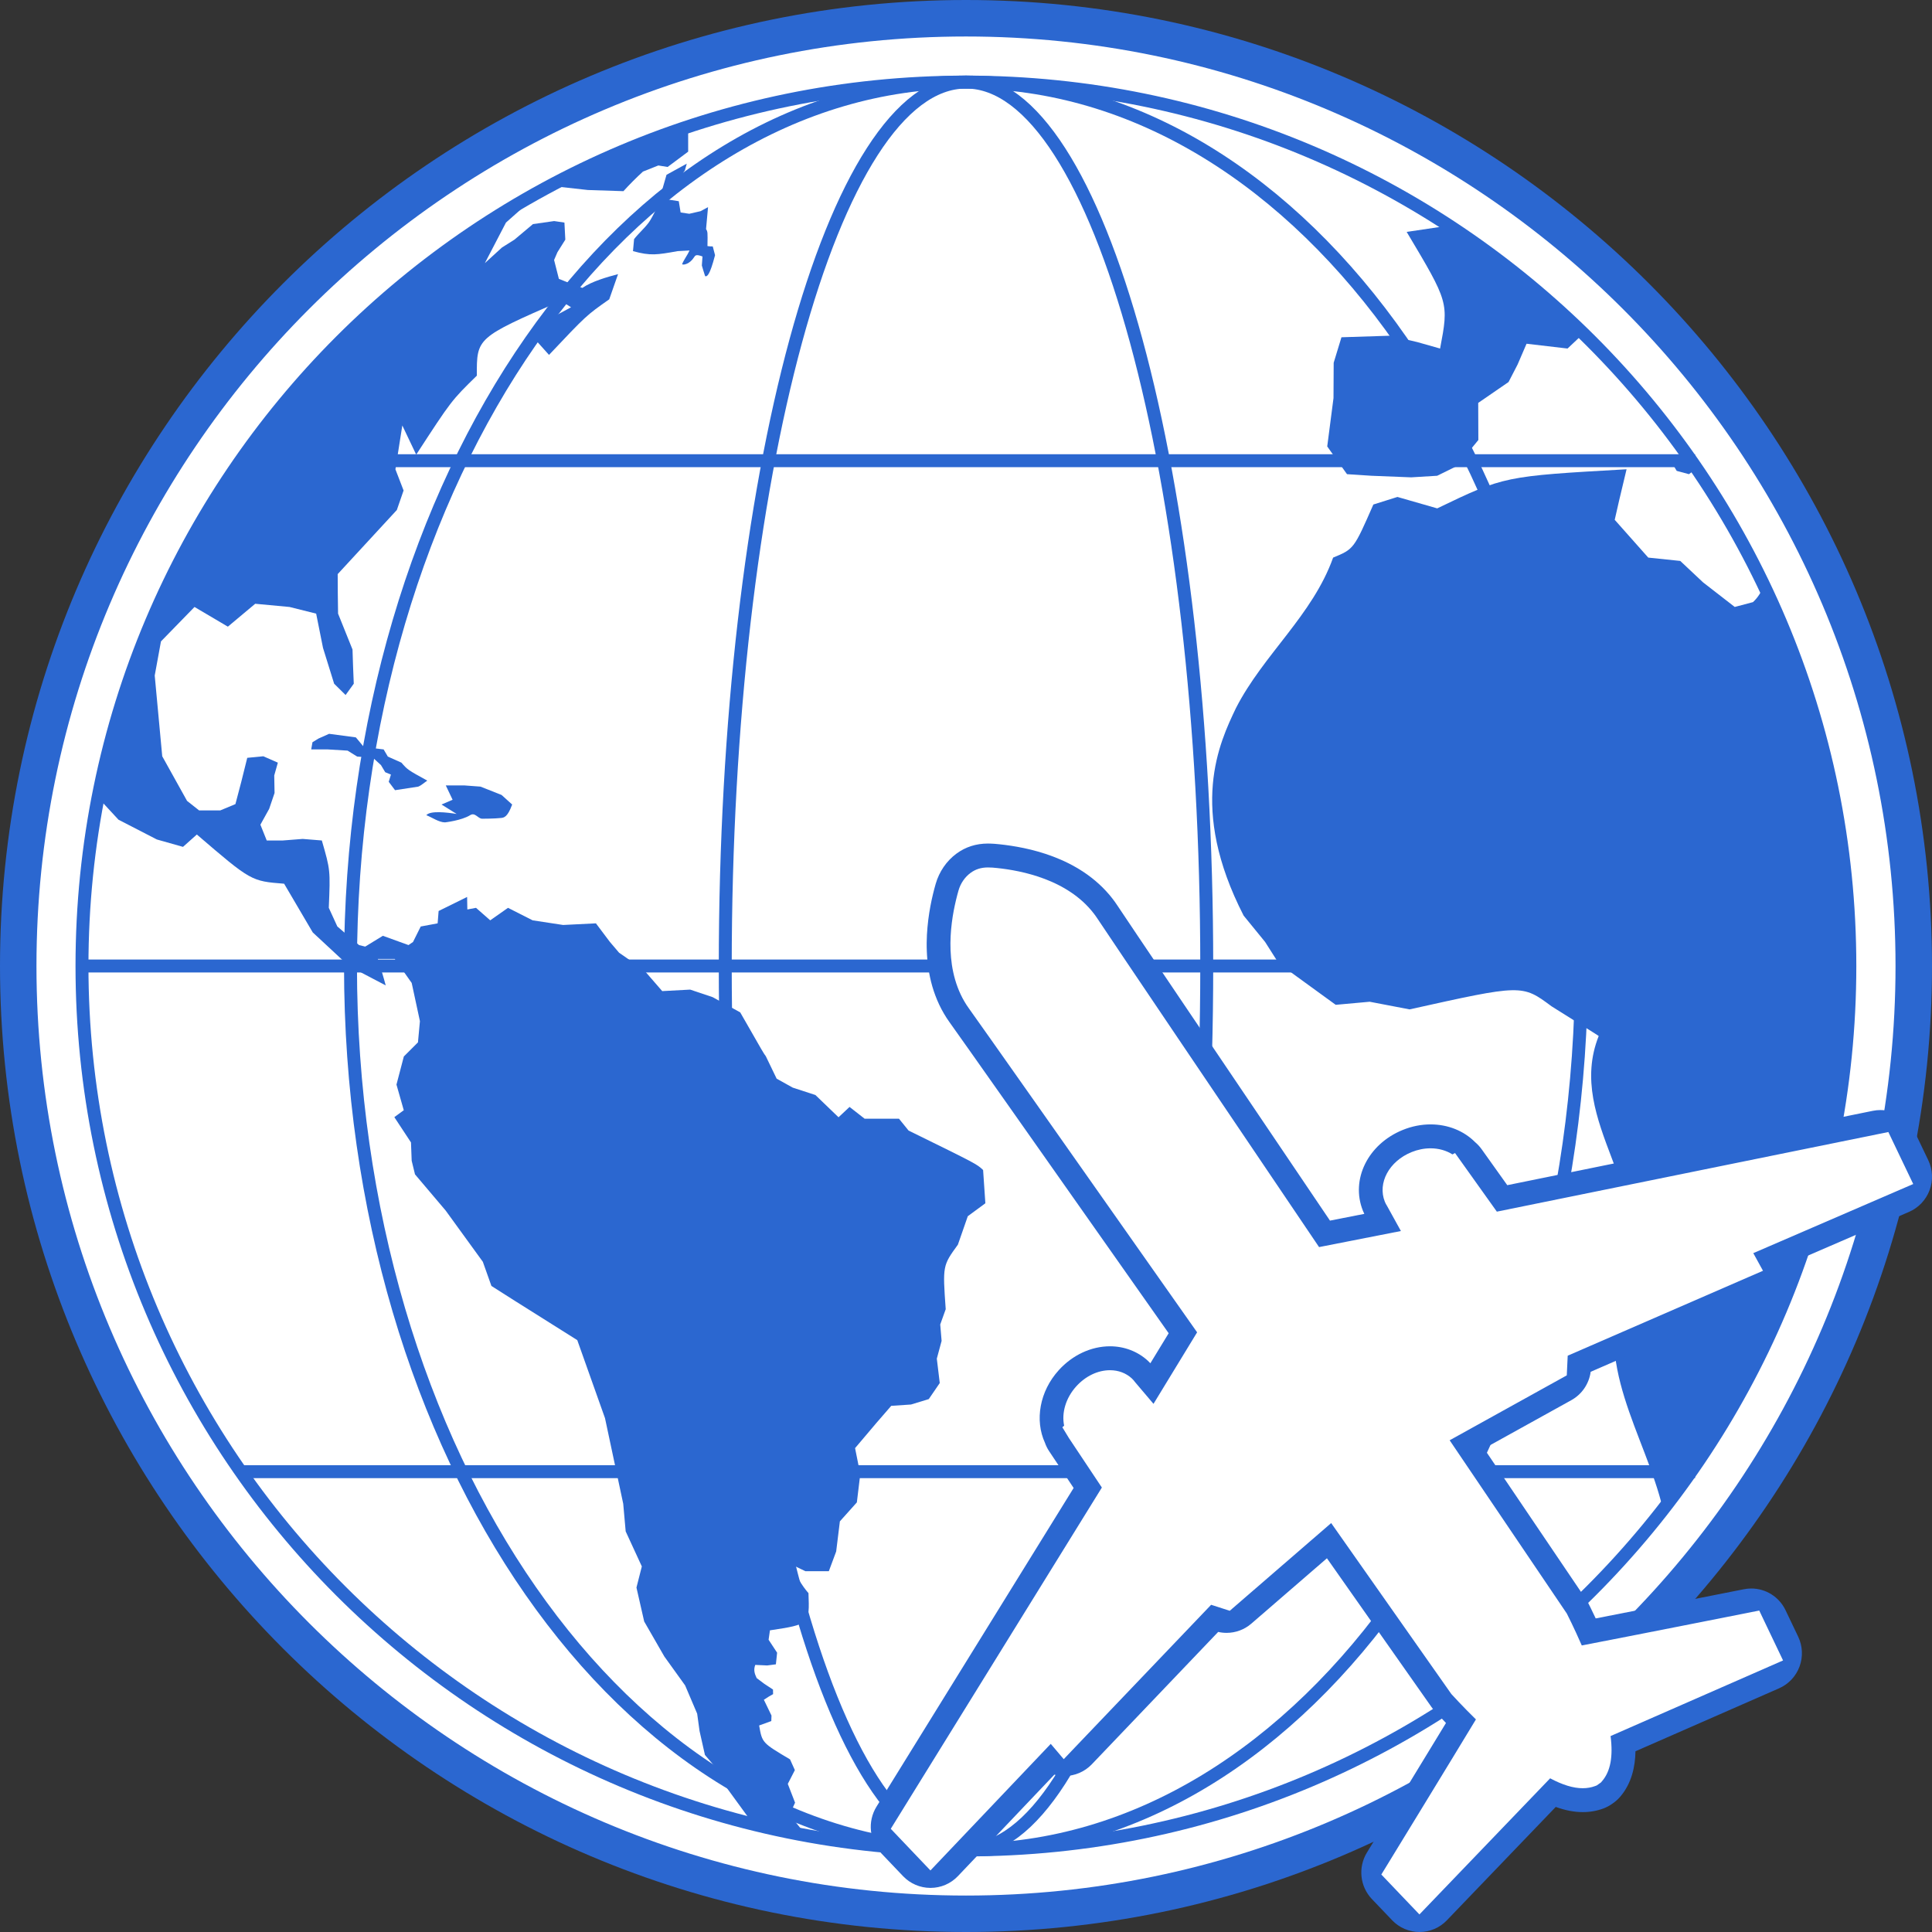 <svg width="142" height="142" viewBox="0 0 142 142" fill="none" xmlns="http://www.w3.org/2000/svg">
<rect x="0" y="0" width="142" height="142" fill="#333333" stroke="none"/>
<path d="M71.001 138.985C33.514 138.985 3.016 108.488 3.016 71.001C3.016 33.515 33.514 3.017 71.001 3.017C108.488 3.017 138.984 33.515 138.984 71.001C138.984 108.488 108.487 138.985 71.001 138.985Z" fill="white"/>
<path d="M71 6.033C106.881 6.033 135.968 35.12 135.968 71.001C135.968 106.883 106.881 135.97 71 135.97C35.119 135.97 6.032 106.883 6.032 71.001C6.032 35.12 35.119 6.033 71 6.033ZM71 0C31.851 0 0 31.851 0 71C0 110.149 31.851 142 71 142C110.149 142 142 110.149 142 71C142 31.851 110.149 0 71 0Z" fill="#2B67D0"/>
<path d="M71 6.033C106.881 6.033 135.968 35.12 135.968 71.001C135.968 106.883 106.881 135.969 71 135.969C35.119 135.969 6.032 106.883 6.032 71.001C6.032 35.12 35.119 6.033 71 6.033ZM71 2.682C33.329 2.682 2.68 33.33 2.68 71.001C2.68 108.672 33.329 139.321 71 139.321C108.671 139.321 139.319 108.672 139.319 71.001C139.319 33.329 108.671 2.682 71 2.682Z" fill="white"/>
<path d="M71 135.968C80.772 135.968 88.694 106.881 88.694 71C88.694 35.119 80.772 6.032 71 6.032C61.228 6.032 53.306 35.119 53.306 71C53.306 106.881 61.228 135.968 71 135.968Z" stroke="#2B67D0" stroke-width="0.951" stroke-miterlimit="10"/>
<path d="M71 135.968C95.985 135.968 116.239 106.881 116.239 71C116.239 35.119 95.985 6.032 71 6.032C46.015 6.032 25.761 35.119 25.761 71C25.761 106.881 46.015 135.968 71 135.968Z" stroke="#2B67D0" stroke-width="0.951" stroke-miterlimit="10"/>
<path d="M135.962 71.001C135.962 35.12 106.875 6.033 70.994 6.033C35.113 6.033 6.026 35.12 6.026 71.001C6.026 106.882 35.113 135.969 70.994 135.969C106.875 135.969 135.962 106.882 135.962 71.001Z" stroke="#2B67D0" stroke-width="0.951" stroke-miterlimit="10"/>
<path d="M6.307 71H135.695" stroke="#2B67D0" stroke-width="0.951" stroke-miterlimit="10"/>
<path d="M17.521 108.167H124.585" stroke="#2B67D0" stroke-width="0.951" stroke-miterlimit="10"/>
<path d="M124.585 33.861H17.521" stroke="#2B67D0" stroke-width="0.951" stroke-miterlimit="10"/>
<path d="M71.132 89.39L72.423 88.439L72.257 85.995C71.789 85.554 71.789 85.554 66.779 83.095L66.073 82.224C65.229 82.224 64.388 82.224 63.549 82.224L62.441 81.358L61.631 82.118L59.931 80.482L58.265 79.939L57.083 79.281L56.285 77.628C56.127 77.422 56.127 77.422 54.405 74.409L52.382 73.291L50.728 72.735L48.673 72.845L47.308 71.272L45.503 70.025L44.828 69.233L43.799 67.865L41.389 67.985L39.148 67.643L37.338 66.725L36.031 67.643L34.986 66.725L34.349 66.845L34.332 65.925L32.238 66.957L32.166 67.865L30.923 68.097L30.357 69.233L30.024 69.462L28.141 68.78L26.842 69.574L26.389 69.462L24.794 68.095L24.166 66.724C24.281 63.945 24.281 63.945 23.654 61.774L22.247 61.66L20.793 61.774C20.394 61.774 19.998 61.774 19.604 61.774L19.139 60.614L19.784 59.45L20.18 58.283L20.156 56.998L20.422 56.054L19.354 55.585L18.173 55.7L17.733 57.466L17.303 59.101L16.186 59.566C15.666 59.566 15.149 59.566 14.636 59.566L13.748 58.864L11.924 55.585L11.372 49.651L11.831 47.142L14.296 44.612L16.748 46.059L18.758 44.376L21.282 44.612L23.237 45.101L23.741 47.621L24.559 50.252L25.401 51.083L26.002 50.252C25.965 49.416 25.934 48.578 25.909 47.738L24.848 45.101C24.831 44.135 24.821 43.167 24.82 42.196L29.167 37.485L29.663 36.05L29.063 34.493L29.57 31.271L30.591 33.416C33.178 29.439 33.178 29.439 35.047 27.611C35.037 24.826 35.037 24.826 41.231 22.113L41.972 22.584L40.043 23.626L39.09 24.678L40.352 26.085C43.1 23.177 43.1 23.177 44.778 22.001L45.426 20.149C44.611 20.363 43.497 20.683 42.802 21.161C42.279 20.975 41.589 20.71 41.077 20.495L40.725 19.109L40.97 18.538L41.55 17.615L41.485 16.359L40.729 16.248L39.172 16.471L37.809 17.615L36.892 18.193L35.636 19.341L37.188 16.359L38.983 14.767L41.206 13.743L43.204 13.965C43.989 13.99 45.038 14.025 45.822 14.051C46.228 13.597 46.805 13.021 47.256 12.612L48.386 12.162L49.07 12.272L50.58 11.146L50.578 9.327C28.513 16.631 11.696 35.431 7.224 58.642L8.708 60.247L11.53 61.701L13.45 62.244L14.468 61.336C18.458 64.761 18.458 64.761 20.883 64.952L22.987 68.532L25.664 71.018C26.468 71.442 27.542 72.007 28.35 72.426C28.195 71.837 27.957 71.06 27.768 70.481C28.181 70.481 28.596 70.481 29.012 70.481L30.259 72.246L30.864 75.053L30.72 76.613L29.682 77.649L29.14 79.716L29.677 81.601L28.983 82.109L30.207 83.968L30.258 85.313C30.338 85.647 30.42 85.981 30.502 86.314L32.757 88.976L35.488 92.74L36.119 94.516L37.888 95.64L42.429 98.498L44.468 104.236L45.806 110.523L45.987 112.556L47.174 115.131L46.779 116.684L47.347 119.177L48.827 121.749L50.356 123.876L51.241 125.953L51.417 127.23L51.812 128.986L52.865 130.222L53.264 131.196L55.344 134.051C56.632 134.37 57.936 134.643 59.252 134.883L58.416 133.855L58.126 133.177L58.436 132.494L57.902 131.114L58.422 130.101L58.067 129.313C56.017 128.095 56.017 128.095 55.796 126.821L56.69 126.496L56.704 126.09C56.516 125.705 56.329 125.319 56.143 124.93L56.532 124.681L56.822 124.517L56.814 124.179L56.181 123.763L55.616 123.339C55.486 123.059 55.358 122.775 55.51 122.368C55.772 122.381 56.123 122.398 56.387 122.409L57.027 122.326L57.117 121.472L56.491 120.52L56.59 119.828C59.508 119.386 59.508 119.386 59.422 117.094C58.962 116.569 58.43 115.739 58.302 115.051C58.571 115.181 58.929 115.354 59.198 115.483C59.769 115.483 60.343 115.483 60.918 115.483L61.458 114.031L61.73 111.818L62.978 110.424L63.229 108.347L62.847 106.436L64.404 104.597L65.505 103.327L66.958 103.231L68.264 102.832L69.071 101.652L68.855 99.858L69.207 98.555L69.106 97.347L69.509 96.225C69.282 93.027 69.282 93.027 70.404 91.481L71.132 89.39Z" fill="#2B67D0"/>
<path d="M51.825 20.295C51.97 20.355 52.169 20.224 52.541 18.808C52.545 18.792 52.55 18.77 52.555 18.754L52.387 18.111C52.257 18.111 52.128 18.111 51.998 18.087C52.015 17.038 52.015 17.038 51.894 16.837C51.942 16.299 51.989 15.762 52.04 15.226L51.492 15.521L50.66 15.712L50.025 15.616L49.89 14.789C49.664 14.754 49.364 14.706 49.138 14.671C49.237 14.163 49.237 14.163 50.342 12.509L50.477 12.028L48.988 12.848C48.311 15.213 48.311 15.213 48.136 15.557C47.838 16.151 47.707 16.323 47.65 16.397C47.332 16.817 46.927 17.16 46.605 17.575C46.576 17.869 46.55 18.163 46.524 18.458C47.814 18.813 48.277 18.731 49.811 18.458L50.68 18.41C50.524 18.761 50.277 19.062 50.132 19.42C50.243 19.506 50.708 19.382 50.99 18.94C51.109 18.755 51.157 18.677 51.632 18.851C51.615 19.065 51.598 19.279 51.585 19.513C51.586 19.517 51.778 20.176 51.825 20.295Z" fill="#2B67D0"/>
<path d="M34.556 59.914C34.923 59.687 35.117 60.162 35.432 60.175C35.439 60.175 36.379 60.174 36.828 60.12C37.038 60.095 37.299 60.064 37.629 59.169C37.633 59.157 37.639 59.142 37.643 59.131L36.865 58.429L35.317 57.816L34.105 57.726C33.656 57.726 33.209 57.726 32.764 57.726L33.266 58.781L32.451 59.132C32.785 59.339 33.229 59.617 33.563 59.825C32.854 59.709 31.621 59.565 31.335 59.916C31.746 60.074 32.266 60.444 32.707 60.444C32.717 60.444 33.929 60.305 34.556 59.914Z" fill="#2B67D0"/>
<path d="M29.035 58.078L30.738 57.817C30.962 57.731 31.205 57.507 31.405 57.375C29.966 56.583 29.966 56.583 29.502 56.053L28.507 55.609L28.197 55.082L26.747 54.908L26.157 54.198L24.799 54.016L24.189 53.935L23.411 54.281L22.966 54.553L22.874 55.08C23.27 55.08 23.668 55.08 24.068 55.08L25.548 55.17L26.251 55.607L27.415 55.698L28 56.232L28.313 56.757L28.734 56.929L28.571 57.462L29.035 58.078Z" fill="#2B67D0"/>
<path d="M96.895 11.54L97.384 11.989L97.84 11.839C97.537 11.701 97.237 11.562 96.931 11.428C96.919 11.469 96.907 11.498 96.895 11.54Z" fill="#2B67D0"/>
<path d="M124.135 34.852C124.355 34.694 124.537 34.56 124.702 34.435C124.424 34.028 124.133 33.631 123.845 33.231L122.674 33.658L123.236 34.609L124.135 34.852Z" fill="#2B67D0"/>
<path d="M111.543 26.789L112.2 25.264L115.212 25.617C115.561 25.288 115.973 24.901 116.376 24.522C113.343 21.561 110.021 18.897 106.457 16.57C106.216 16.613 105.927 16.662 105.7 16.701L103.389 17.045C106.486 22.234 106.487 22.234 105.845 25.617L104.167 25.142L102.156 24.675L98.596 24.789L98.024 26.664C98.019 27.525 98.015 28.39 98.011 29.257L97.55 32.814L99.003 34.851L100.8 34.968L103.721 35.084L105.631 34.968L107.091 34.249L108.657 32.341C108.654 31.429 108.651 30.52 108.647 29.613L110.877 28.079L111.543 26.789Z" fill="#2B67D0"/>
<path d="M129.65 43.029C129.46 43.481 129.223 43.908 128.84 44.256L127.502 44.61L125.173 42.803L123.497 41.228L121.145 40.983L118.68 38.206L119.01 36.76L119.551 34.491C110.55 35 110.55 35 105.635 37.365L102.71 36.525C102.18 36.691 101.472 36.914 100.941 37.081C99.506 40.354 99.506 40.354 97.983 40.983C96.469 45.226 92.854 48.112 90.844 52.037C89.62 54.599 87.341 59.368 91.406 67.297L92.983 69.231L93.99 70.814L98.174 73.853L100.67 73.627L103.603 74.189C111.87 72.35 111.87 72.35 114.038 73.963C117.459 76.106 117.46 76.106 117.502 76.148C115.003 82.46 121.927 87.776 119.397 94.093C116.942 100.223 120.915 105.376 122.23 110.931C130.831 99.913 135.969 86.061 135.969 71.001C135.968 60.985 133.698 51.5 129.65 43.029Z" fill="#2B67D0"/>
<path d="M102.774 14.338C102.604 14.242 102.436 14.139 102.264 14.045C102.254 14.096 102.244 14.149 102.237 14.194C102.484 14.284 102.633 14.327 102.774 14.338Z" fill="#2B67D0"/>
<path d="M72.608 64.812C72.688 64.812 72.77 64.817 72.854 64.823C72.959 64.831 73.063 64.841 73.169 64.853C73.284 64.864 73.398 64.878 73.513 64.892C73.636 64.907 73.759 64.924 73.882 64.944C74.012 64.964 74.142 64.985 74.272 65.009C74.408 65.034 74.544 65.059 74.679 65.089C74.82 65.118 74.962 65.151 75.101 65.186C75.247 65.221 75.391 65.259 75.533 65.301C75.68 65.343 75.826 65.388 75.972 65.436C76.12 65.485 76.266 65.536 76.412 65.592C76.56 65.648 76.706 65.707 76.85 65.771C76.997 65.834 77.141 65.901 77.283 65.973C77.427 66.045 77.568 66.121 77.708 66.202C77.847 66.282 77.984 66.368 78.12 66.458C78.255 66.548 78.387 66.644 78.515 66.743C78.644 66.843 78.769 66.949 78.89 67.06C79.011 67.171 79.129 67.286 79.24 67.407C79.353 67.529 79.461 67.656 79.563 67.788C79.641 67.889 79.717 67.995 79.786 68.102C80.866 69.734 88.603 81.19 96.474 92.835L104.582 91.242L102.86 88.118C102.824 88.059 102.785 88.003 102.758 87.938C102.433 87.124 103.051 86.104 104.142 85.662C104.482 85.525 104.824 85.46 105.147 85.46C105.768 85.46 106.31 85.702 106.591 86.13L106.626 86.112L109.562 90.229L138.202 84.404L139.202 86.495L127.388 91.601L128.103 92.898L114.212 98.941L114.14 100.454L105.035 105.501C110.283 113.263 114.253 119.129 114.253 119.129C114.253 119.129 114.912 120.42 115.629 122.138C118.11 121.675 128.712 119.572 128.712 119.572L129.641 121.518L117.213 126.967C117.496 128.37 117.512 129.592 116.966 130.226L116.872 130.292C116.706 130.354 116.524 130.383 116.33 130.383C115.606 130.383 114.703 129.981 113.753 129.385L104.331 139.195L102.845 137.639C102.845 137.639 108.512 128.38 109.811 126.202C108.463 124.926 107.493 123.852 107.493 123.852C107.493 123.852 103.42 118.055 98.032 110.392L90.15 117.21L88.717 116.749L78.232 127.73L77.275 126.603L68.386 135.955L66.791 134.28L82.234 109.316L79.43 105.107L79.46 105.08C79.001 104.449 79.159 103.4 79.88 102.607C80.374 102.062 81.014 101.768 81.583 101.768C81.925 101.768 82.241 101.875 82.484 102.098C82.535 102.146 82.573 102.202 82.617 102.257L84.921 104.975L89.242 97.888C81.158 86.393 73.201 75.09 72.06 73.5C71.963 73.364 71.87 73.222 71.785 73.076C71.701 72.932 71.624 72.784 71.553 72.634C71.483 72.485 71.419 72.333 71.362 72.178C71.305 72.025 71.253 71.869 71.208 71.713C71.163 71.557 71.123 71.398 71.09 71.239C71.056 71.081 71.027 70.922 71.003 70.761C70.979 70.603 70.96 70.442 70.946 70.281C70.932 70.122 70.921 69.962 70.915 69.801C70.909 69.642 70.906 69.485 70.908 69.326C70.909 69.17 70.913 69.014 70.922 68.859C70.93 68.706 70.94 68.554 70.954 68.402C70.966 68.255 70.983 68.107 71.001 67.96C71.02 67.816 71.039 67.674 71.061 67.532C71.082 67.396 71.106 67.259 71.133 67.124C71.156 66.996 71.183 66.867 71.211 66.739C71.236 66.618 71.264 66.499 71.293 66.379C71.32 66.268 71.348 66.159 71.377 66.047C71.404 65.948 71.432 65.848 71.46 65.748C71.542 65.459 71.713 65.187 71.956 65.009C72.161 64.854 72.375 64.812 72.608 64.812ZM72.608 62C71.745 62 70.969 62.247 70.304 62.737C69.574 63.272 69.029 64.065 68.771 64.966C68.737 65.086 68.704 65.204 68.673 65.322C68.638 65.453 68.606 65.584 68.574 65.714C68.54 65.856 68.507 66 68.476 66.142C68.444 66.293 68.413 66.447 68.384 66.6C68.353 66.762 68.325 66.925 68.3 67.088C68.272 67.259 68.248 67.432 68.227 67.605C68.205 67.784 68.185 67.965 68.169 68.147C68.152 68.335 68.138 68.523 68.128 68.713C68.118 68.909 68.113 69.105 68.11 69.301C68.109 69.503 68.111 69.706 68.12 69.908C68.128 70.118 68.141 70.327 68.16 70.535C68.18 70.747 68.205 70.963 68.237 71.175C68.271 71.395 68.31 71.613 68.356 71.83C68.405 72.055 68.459 72.276 68.523 72.495C68.589 72.723 68.663 72.946 68.746 73.165C68.831 73.392 68.924 73.615 69.028 73.835C69.134 74.06 69.25 74.282 69.377 74.497C69.505 74.718 69.645 74.933 69.795 75.141C70.711 76.417 76.127 84.103 85.896 97.992L84.551 100.198C84.498 100.14 84.438 100.08 84.371 100.018C83.622 99.329 82.633 98.951 81.584 98.951C80.204 98.951 78.831 99.59 77.82 100.704C76.414 102.252 76.04 104.383 76.804 106.046C76.879 106.261 76.981 106.469 77.113 106.666L78.911 109.365L64.422 132.787C63.748 133.878 63.893 135.291 64.777 136.219L66.372 137.893C66.899 138.446 67.628 138.759 68.389 138.759H68.391C69.153 138.759 69.881 138.446 70.408 137.891L77.494 130.435C77.707 130.494 77.927 130.528 78.152 130.534C78.18 130.535 78.207 130.535 78.234 130.535C78.993 130.535 79.721 130.224 80.249 129.672L89.535 119.945C89.739 119.991 89.946 120.014 90.153 120.014C90.812 120.014 91.46 119.779 91.974 119.334L97.528 114.531L105.215 125.467C105.281 125.561 105.353 125.651 105.43 125.735C105.454 125.761 105.768 126.108 106.278 126.637C104.197 130.067 100.516 136.081 100.47 136.156C99.802 137.247 99.952 138.654 100.833 139.579L102.319 141.135C102.845 141.687 103.571 141.999 104.33 142H104.334C105.091 142 105.816 141.691 106.342 141.142L114.346 132.807C115.049 133.063 115.707 133.188 116.333 133.188C116.866 133.188 117.376 133.098 117.853 132.919C118.071 132.838 118.277 132.728 118.469 132.595L118.562 132.529C118.754 132.395 118.927 132.239 119.079 132.062C119.937 131.068 120.187 129.817 120.205 128.717L130.761 124.089C131.457 123.784 131.999 123.208 132.264 122.491C132.528 121.775 132.492 120.981 132.164 120.293L131.235 118.348C130.763 117.359 129.775 116.753 128.718 116.753C128.539 116.753 128.357 116.77 128.176 116.807C128.09 116.824 121.205 118.19 117.283 118.952C116.97 118.286 116.758 117.868 116.741 117.837C116.688 117.735 116.63 117.636 116.566 117.541L109.076 106.466L115.492 102.911C116.271 102.479 116.795 101.703 116.913 100.826L129.215 95.475C129.938 95.16 130.497 94.552 130.751 93.801C130.824 93.587 130.87 93.367 130.89 93.146L140.309 89.074C141.009 88.772 141.556 88.194 141.823 87.476C142.09 86.757 142.054 85.96 141.724 85.27L140.724 83.18C140.252 82.193 139.264 81.588 138.208 81.588C138.025 81.588 137.839 81.606 137.653 81.644L110.783 87.109L108.9 84.469C108.758 84.269 108.593 84.093 108.413 83.942C107.594 83.118 106.426 82.644 105.152 82.642C104.458 82.642 103.768 82.779 103.103 83.049C100.543 84.086 99.255 86.694 100.171 88.983C100.206 89.069 100.241 89.147 100.276 89.218L97.752 89.714C88.377 75.842 82.978 67.84 82.116 66.538C82.009 66.376 81.896 66.216 81.776 66.062C81.622 65.862 81.46 65.671 81.29 65.487C81.125 65.308 80.951 65.136 80.771 64.972C80.597 64.813 80.416 64.66 80.229 64.515C80.048 64.373 79.862 64.24 79.672 64.112C79.487 63.988 79.297 63.87 79.105 63.759C78.919 63.651 78.728 63.548 78.535 63.451C78.348 63.357 78.158 63.268 77.966 63.185C77.781 63.104 77.592 63.028 77.402 62.956C77.218 62.886 77.032 62.821 76.846 62.759C76.666 62.7 76.484 62.644 76.301 62.592C76.127 62.541 75.949 62.495 75.772 62.451C75.603 62.409 75.432 62.371 75.26 62.335C75.097 62.3 74.935 62.269 74.77 62.239C74.615 62.211 74.459 62.186 74.304 62.162C74.158 62.139 74.012 62.12 73.866 62.1C73.731 62.083 73.594 62.068 73.459 62.053C73.334 62.041 73.21 62.029 73.084 62.018C72.918 62.008 72.76 62 72.608 62Z" fill="#2B67D0"/>
<path d="M102.187 137.708L102.399 137.361C102.399 137.361 107.531 128.976 109.145 126.291C107.96 125.151 107.142 124.245 107.105 124.206L97.938 111.168L90.269 117.801L88.868 117.349L78.208 128.515L77.253 127.387L68.387 136.714L66.131 134.346L81.611 109.323L78.736 105.01L78.803 104.952C78.497 104.131 78.751 103.067 79.492 102.249C80.067 101.616 80.848 101.239 81.582 101.239C82.069 101.239 82.502 101.401 82.835 101.708C82.899 101.767 82.953 101.834 83.005 101.904L84.847 104.079L88.609 97.907C78.281 83.222 72.569 75.113 71.632 73.808C71.523 73.656 71.422 73.501 71.329 73.341C71.238 73.186 71.153 73.025 71.074 72.86C70.998 72.7 70.93 72.536 70.866 72.367C70.803 72.2 70.75 72.032 70.7 71.864C70.651 71.691 70.608 71.522 70.571 71.35C70.535 71.18 70.503 71.009 70.479 70.836C70.453 70.671 70.433 70.501 70.418 70.33C70.402 70.157 70.39 69.988 70.386 69.819C70.379 69.658 70.377 69.493 70.377 69.326C70.379 69.157 70.384 68.994 70.394 68.83C70.401 68.674 70.412 68.513 70.426 68.355L70.475 67.895C70.495 67.744 70.514 67.594 70.539 67.446L70.611 67.03L70.692 66.628L70.866 65.91L70.95 65.602C71.07 65.186 71.316 64.823 71.641 64.584C72.005 64.317 72.368 64.286 72.607 64.286C72.699 64.286 72.795 64.291 72.894 64.299L73.579 64.372L73.962 64.425L74.364 64.491L74.789 64.576C74.932 64.605 75.081 64.639 75.226 64.675C75.377 64.712 75.529 64.753 75.677 64.796C75.828 64.84 75.981 64.885 76.132 64.935C76.289 64.987 76.444 65.042 76.596 65.1C76.751 65.16 76.906 65.221 77.058 65.288C77.212 65.356 77.366 65.427 77.515 65.502C77.669 65.579 77.821 65.661 77.968 65.745C78.117 65.832 78.264 65.924 78.408 66.019C78.555 66.116 78.696 66.219 78.835 66.327C78.974 66.436 79.108 66.549 79.24 66.669C79.373 66.79 79.5 66.916 79.622 67.048C79.745 67.183 79.862 67.323 79.974 67.465C80.062 67.579 80.143 67.692 80.221 67.81C81.119 69.17 86.666 77.393 96.711 92.253L103.774 90.865L102.401 88.376C102.35 88.3 102.306 88.222 102.269 88.135C102.053 87.591 102.125 86.954 102.47 86.386C102.792 85.861 103.316 85.43 103.947 85.174C104.339 85.014 104.743 84.934 105.147 84.934C105.76 84.934 106.316 85.131 106.709 85.477L106.75 85.454L107.051 85.806L109.789 89.645L138.499 83.808L139.912 86.763L128.128 91.856L128.842 93.153L114.721 99.295L114.65 100.774L105.794 105.683L114.686 118.834C114.742 118.934 115.299 120.026 115.946 121.542C119.008 120.96 128.61 119.055 128.61 119.055L129.007 118.976L130.348 121.782L117.801 127.283C118.065 128.847 117.918 129.925 117.36 130.572L117.318 130.621L117.168 130.723C116.833 130.867 116.589 130.909 116.327 130.909C115.644 130.909 114.827 130.628 113.837 130.051L104.327 139.954L102.187 137.708Z" fill="white"/>
<path d="M72.608 64.812C72.687 64.812 72.77 64.816 72.854 64.823C72.958 64.831 73.063 64.841 73.169 64.853C73.284 64.864 73.398 64.878 73.513 64.892C73.636 64.907 73.759 64.924 73.882 64.944C74.012 64.964 74.141 64.985 74.271 65.009C74.408 65.034 74.544 65.059 74.679 65.089C74.82 65.118 74.961 65.15 75.101 65.186C75.246 65.221 75.39 65.259 75.533 65.301C75.68 65.343 75.826 65.388 75.971 65.436C76.12 65.485 76.266 65.536 76.411 65.592C76.559 65.648 76.706 65.707 76.85 65.77C76.997 65.834 77.141 65.901 77.283 65.973C77.427 66.045 77.568 66.121 77.708 66.202C77.847 66.282 77.984 66.368 78.12 66.458C78.255 66.548 78.387 66.644 78.515 66.743C78.644 66.843 78.769 66.949 78.889 67.06C79.011 67.171 79.128 67.286 79.24 67.407C79.353 67.529 79.461 67.656 79.563 67.788C79.641 67.889 79.716 67.995 79.786 68.102C80.866 69.734 88.603 81.19 96.473 92.835L104.582 91.242L102.86 88.118C102.824 88.059 102.784 88.003 102.758 87.938C102.432 87.124 103.051 86.104 104.142 85.662C104.482 85.525 104.824 85.46 105.147 85.46C105.768 85.46 106.31 85.702 106.591 86.132L106.626 86.114L109.562 90.23L138.202 84.405L139.202 86.496L127.388 91.602L128.103 92.9L114.212 98.942L114.14 100.455L105.035 105.502C110.283 113.264 114.253 119.131 114.253 119.131C114.253 119.131 114.912 120.421 115.629 122.139C118.11 121.677 128.712 119.573 128.712 119.573L129.641 121.519L117.213 126.968C117.496 128.371 117.512 129.593 116.965 130.227L116.872 130.293C116.706 130.355 116.524 130.385 116.33 130.385C115.606 130.385 114.703 129.983 113.753 129.386L104.331 139.197L102.844 137.64C102.844 137.64 108.512 128.381 109.811 126.204C108.463 124.927 107.493 123.853 107.493 123.853C107.493 123.853 103.42 118.057 98.032 110.393L90.15 117.212L88.716 116.75L78.231 127.732L77.275 126.604L68.386 135.956L66.791 134.282L82.234 109.318L79.43 105.108L79.459 105.082C79.001 104.45 79.159 103.402 79.88 102.609C80.374 102.063 81.014 101.769 81.583 101.769C81.925 101.769 82.241 101.876 82.484 102.1C82.535 102.148 82.573 102.204 82.616 102.259L84.921 104.976L89.242 97.889C81.158 86.395 73.201 75.091 72.06 73.501C71.962 73.365 71.87 73.223 71.785 73.077C71.701 72.933 71.624 72.786 71.553 72.635C71.483 72.486 71.419 72.335 71.362 72.18C71.304 72.027 71.253 71.871 71.208 71.715C71.163 71.558 71.123 71.4 71.089 71.241C71.056 71.082 71.026 70.923 71.003 70.763C70.979 70.604 70.959 70.444 70.945 70.282C70.931 70.123 70.92 69.963 70.915 69.803C70.909 69.644 70.906 69.486 70.908 69.327C70.909 69.171 70.913 69.015 70.922 68.861C70.93 68.707 70.94 68.556 70.954 68.404C70.966 68.256 70.983 68.109 71.001 67.961C71.019 67.817 71.039 67.675 71.061 67.534C71.082 67.397 71.106 67.261 71.133 67.126C71.156 66.998 71.183 66.868 71.211 66.741C71.236 66.62 71.264 66.5 71.293 66.381C71.32 66.27 71.348 66.16 71.377 66.049C71.404 65.949 71.431 65.849 71.46 65.749C71.542 65.46 71.712 65.189 71.955 65.01C72.161 64.854 72.374 64.812 72.608 64.812ZM72.608 63.757C72.115 63.757 71.698 63.888 71.334 64.157C70.915 64.465 70.6 64.926 70.448 65.454L70.36 65.775C70.329 65.893 70.299 66.011 70.271 66.129C70.24 66.257 70.211 66.386 70.183 66.514C70.153 66.651 70.126 66.788 70.099 66.926C70.071 67.072 70.046 67.217 70.023 67.363C70 67.517 69.977 67.67 69.958 67.825C69.938 67.983 69.92 68.144 69.906 68.305C69.891 68.471 69.88 68.637 69.871 68.803C69.863 68.973 69.857 69.145 69.856 69.316C69.855 69.49 69.857 69.666 69.864 69.841C69.871 70.019 69.882 70.198 69.899 70.375C69.916 70.555 69.937 70.736 69.963 70.915C69.991 71.097 70.023 71.279 70.063 71.459C70.102 71.643 70.148 71.824 70.2 72.004C70.253 72.188 70.313 72.368 70.38 72.547C70.447 72.728 70.522 72.907 70.605 73.082C70.688 73.261 70.781 73.437 70.881 73.607C70.983 73.781 71.092 73.95 71.21 74.113C72.15 75.422 77.793 83.433 87.986 97.924L84.781 103.182L83.412 101.568C83.354 101.488 83.278 101.397 83.19 101.315C82.759 100.919 82.203 100.709 81.583 100.709C80.691 100.709 79.789 101.14 79.107 101.892C78.331 102.747 78.016 103.846 78.213 104.785L78.082 104.903L78.56 105.69L80.986 109.333L65.901 133.719L65.471 134.415L66.034 135.007L67.629 136.682L68.386 137.476L69.142 136.68L77.229 128.172L77.433 128.412L78.184 129.297L78.984 128.457L89.017 117.95L89.828 118.211L90.386 118.391L90.83 118.007L97.84 111.944L106.636 124.457L106.673 124.509L106.717 124.557C106.752 124.595 107.447 125.363 108.479 126.375C106.684 129.35 102.004 136.996 101.952 137.081L101.526 137.775L102.087 138.364L103.574 139.921L104.327 140.709L105.082 139.922L113.934 130.704C114.851 131.193 115.638 131.432 116.327 131.432C116.651 131.432 116.957 131.379 117.235 131.275L117.358 131.228L117.466 131.152L117.559 131.086L117.667 131.01L117.752 130.91C118.365 130.201 118.57 129.112 118.376 127.598L130.056 122.478L131.053 122.041L130.582 121.055L129.653 119.11L129.303 118.374L128.508 118.532C128.411 118.551 119.654 120.288 116.259 120.939C115.678 119.611 115.207 118.686 115.183 118.641L115.154 118.584L115.117 118.53L106.548 105.859L114.644 101.372L115.157 101.088L115.184 100.499L115.225 99.642L128.516 93.861L129.578 93.4L129.018 92.382L128.865 92.105L139.614 87.459L140.62 87.025L140.145 86.032L139.145 83.942L138.792 83.203L137.994 83.365L110.017 89.055L107.475 85.492L106.943 84.747L106.753 84.848C106.303 84.56 105.746 84.401 105.145 84.4C104.674 84.4 104.205 84.494 103.75 84.678C102.097 85.349 101.234 86.95 101.784 88.326C101.83 88.439 101.888 88.541 101.95 88.641L102.965 90.479L96.95 91.66C90.041 81.436 81.77 69.192 80.656 67.51C80.573 67.382 80.482 67.257 80.388 67.136C80.267 66.978 80.14 66.826 80.004 66.682C79.873 66.54 79.735 66.402 79.591 66.271C79.45 66.143 79.304 66.019 79.153 65.903C79.005 65.787 78.853 65.678 78.697 65.574C78.543 65.471 78.387 65.374 78.227 65.281C78.071 65.19 77.91 65.104 77.748 65.023C77.589 64.942 77.427 64.867 77.263 64.796C77.103 64.726 76.941 64.66 76.777 64.598C76.617 64.538 76.456 64.48 76.294 64.427C76.136 64.374 75.977 64.325 75.816 64.28C75.661 64.235 75.505 64.195 75.348 64.155C75.198 64.119 75.045 64.084 74.893 64.051C74.748 64.02 74.601 63.992 74.454 63.965C74.315 63.94 74.175 63.918 74.035 63.895C73.904 63.875 73.773 63.857 73.64 63.84C73.517 63.825 73.396 63.811 73.273 63.798C73.159 63.787 73.048 63.776 72.936 63.767C72.824 63.763 72.714 63.757 72.608 63.757Z" fill="white"/>
</svg>
